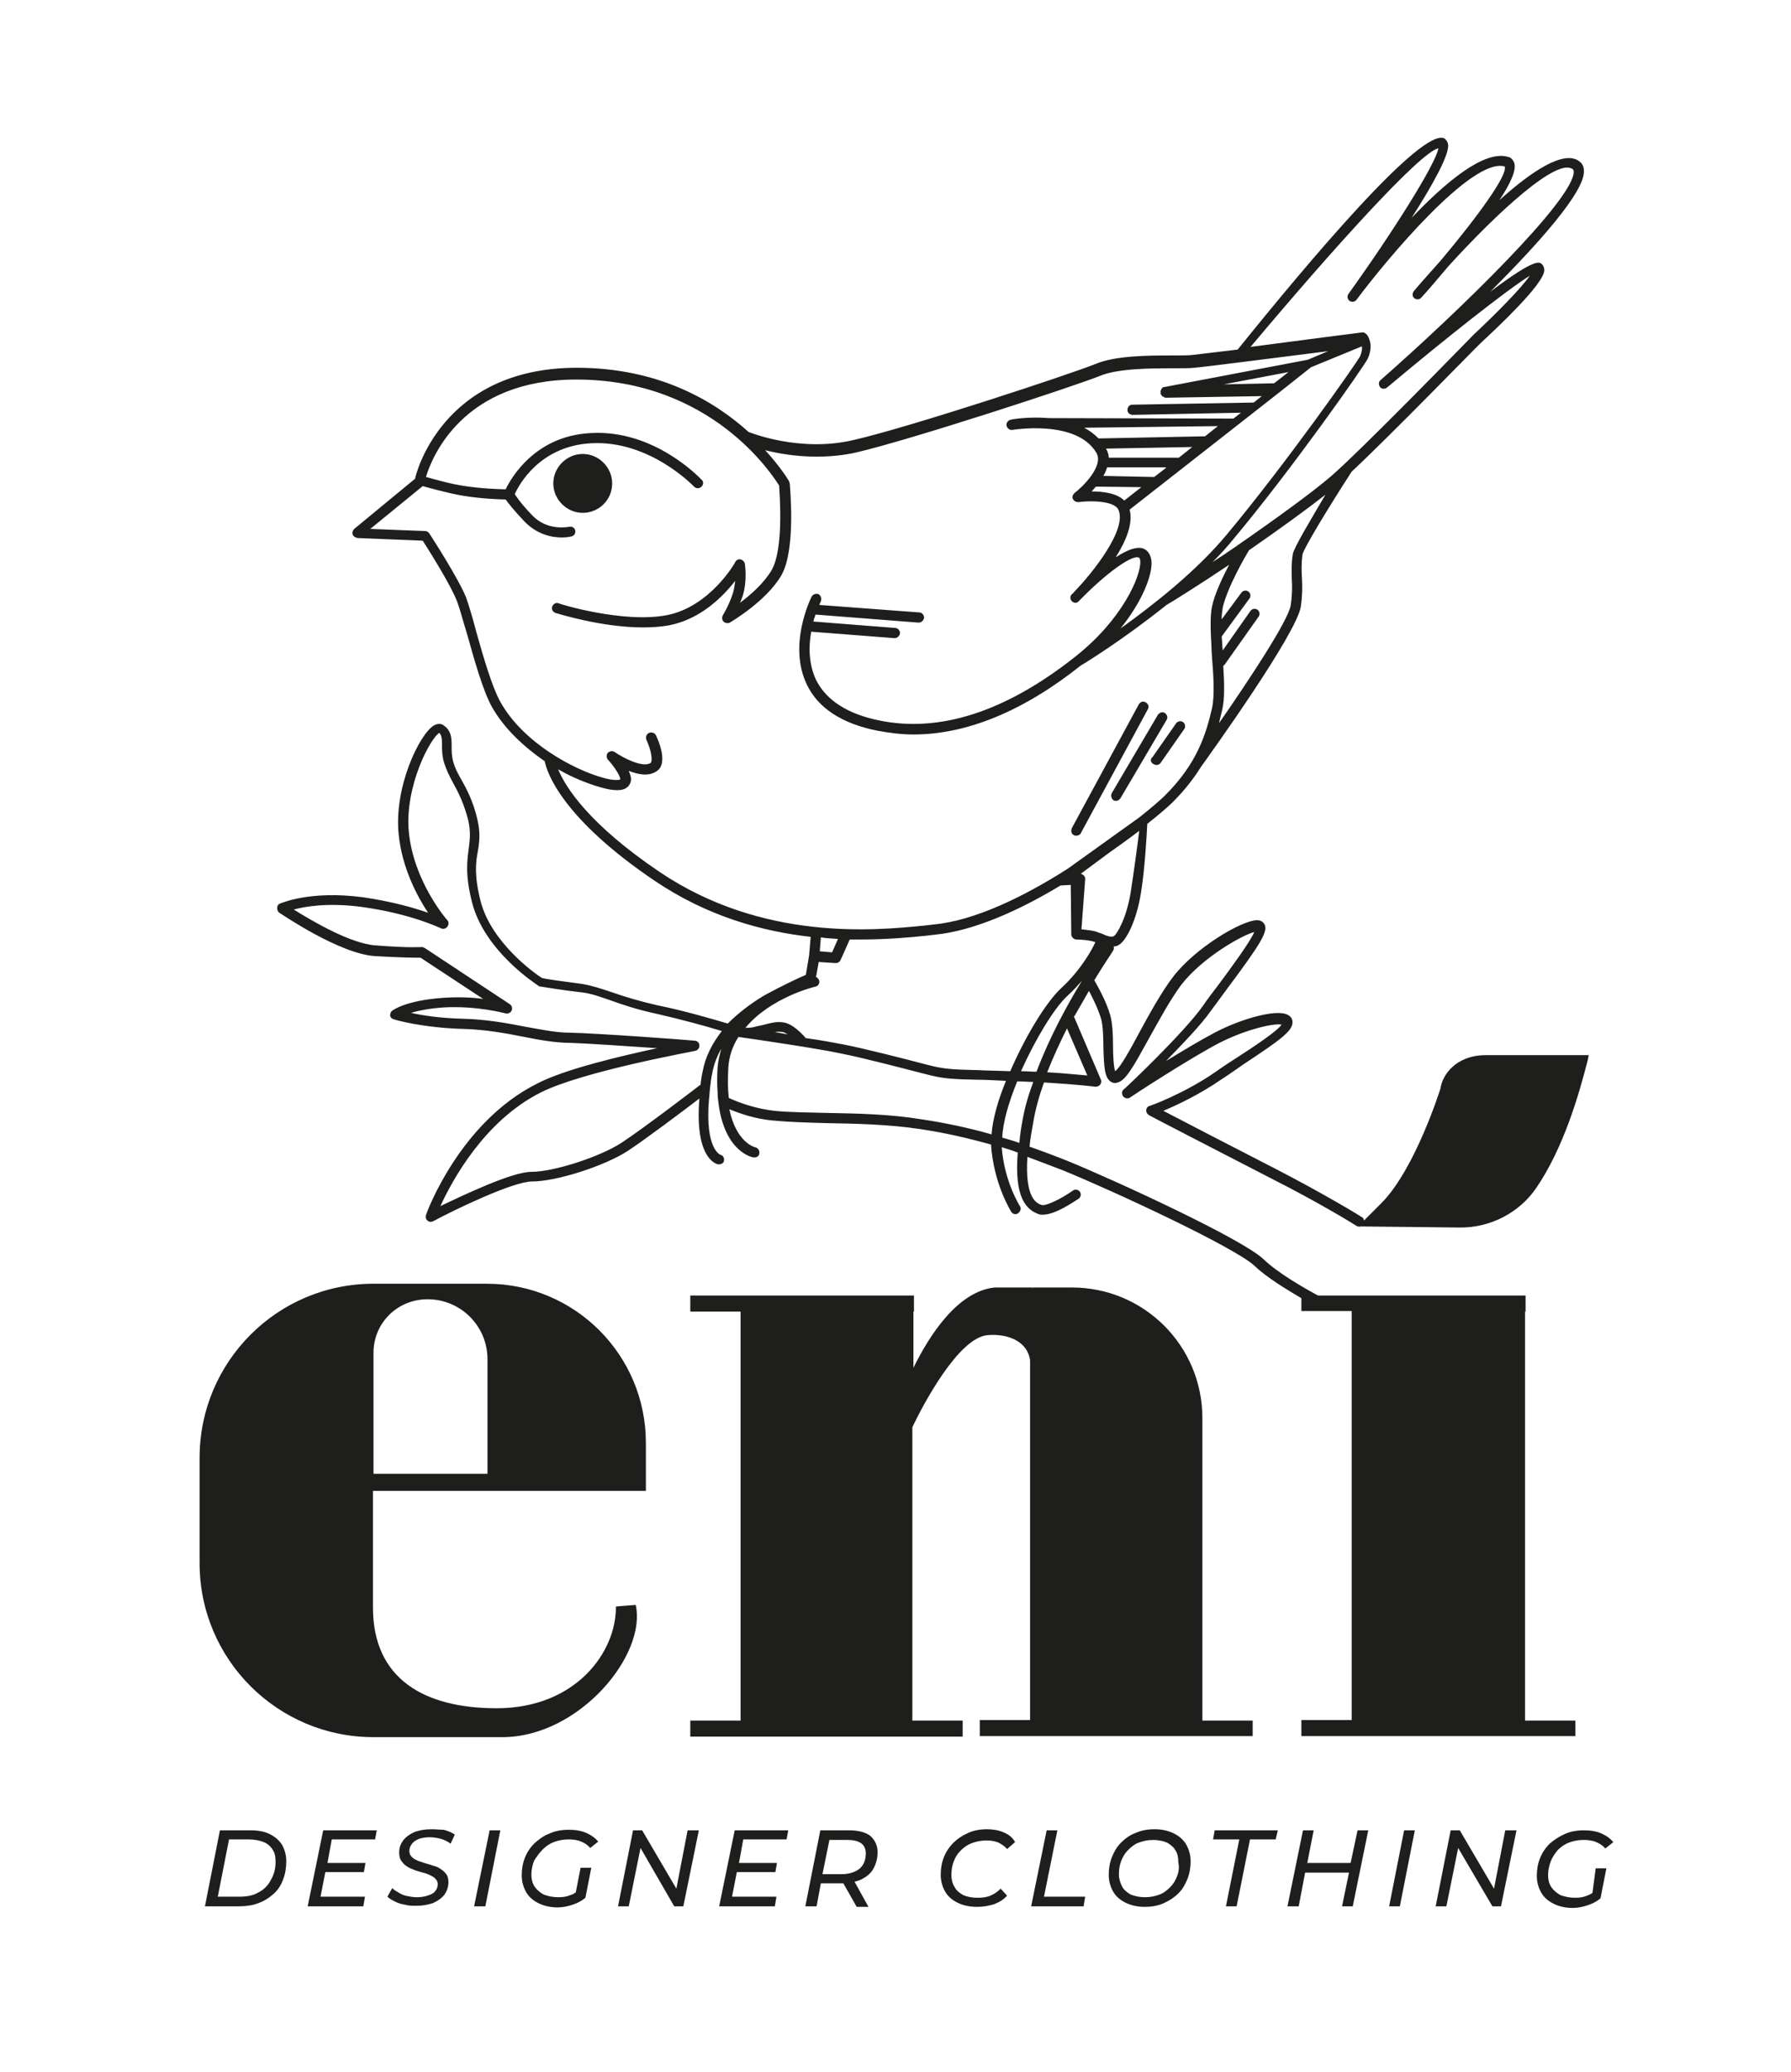 <?xml version="1.0" encoding="UTF-8"?> <!-- Generator: Adobe Illustrator 26.0.2, SVG Export Plug-In . SVG Version: 6.00 Build 0) --> <svg xmlns="http://www.w3.org/2000/svg" xmlns:xlink="http://www.w3.org/1999/xlink" id="Слой_1" x="0px" y="0px" viewBox="0 0 334.7 387" style="enable-background:new 0 0 334.7 387;" xml:space="preserve"> <style type="text/css"> .st0{fill:#1E1F1D;} </style> <g> <path class="st0" d="M50.4,342.6c-1-0.5-2.2-0.7-3.7-0.7h-5.6l-2.8,14.2h6.4c1.3,0,2.6-0.2,3.6-0.6c1.1-0.4,2-1,2.8-1.7 c0.8-0.7,1.4-1.6,1.8-2.7c0.4-1,0.6-2.2,0.6-3.4c0-1.2-0.3-2.2-0.8-3.1C52.2,343.8,51.4,343.1,50.4,342.6z M50.6,351.2 c-0.5,1-1.3,1.8-2.3,2.3c-1,0.6-2.2,0.8-3.6,0.8h-4l2.1-10.7h3.7c1.1,0,2,0.2,2.8,0.5c0.7,0.3,1.3,0.8,1.7,1.5 c0.4,0.6,0.5,1.4,0.5,2.2C51.5,349.1,51.2,350.2,50.6,351.2z"></path> <polygon class="st0" points="57.5,356.1 67.9,356.1 68.2,354.3 59.9,354.3 60.8,349.7 68,349.7 68.3,348 61.2,348 62,343.6 70.1,343.6 70.4,341.9 60.4,341.9 "></polygon> <path class="st0" d="M80.6,341.7c-1.2,0-2.2,0.2-3.1,0.5c-0.9,0.4-1.6,0.9-2.1,1.5c-0.5,0.7-0.8,1.4-0.8,2.3c0,0.7,0.1,1.2,0.4,1.6 c0.3,0.4,0.6,0.8,1,1c0.4,0.3,0.9,0.5,1.4,0.7c0.5,0.2,1,0.3,1.6,0.5c0.5,0.1,1,0.3,1.4,0.5c0.4,0.2,0.8,0.4,1,0.7 c0.3,0.3,0.4,0.6,0.4,1c0,0.5-0.2,1-0.5,1.3c-0.3,0.4-0.8,0.6-1.4,0.8c-0.6,0.2-1.3,0.3-2,0.3c-0.6,0-1.2-0.1-1.7-0.2 c-0.6-0.1-1.1-0.3-1.6-0.6s-0.9-0.5-1.3-0.9l-0.9,1.6c0.3,0.3,0.8,0.6,1.4,0.9c0.6,0.3,1.2,0.5,1.9,0.6c0.7,0.2,1.4,0.2,2.1,0.2 c1.2,0,2.2-0.2,3.1-0.5c0.9-0.4,1.6-0.9,2.1-1.5c0.5-0.7,0.8-1.5,0.8-2.4c0-0.6-0.1-1.1-0.4-1.5c-0.3-0.4-0.6-0.7-1.1-1 c-0.4-0.3-0.9-0.5-1.4-0.6c-0.5-0.2-1-0.3-1.6-0.5c-0.5-0.2-1-0.3-1.4-0.5c-0.4-0.2-0.8-0.4-1-0.7c-0.3-0.3-0.4-0.6-0.4-1.1 c0-0.5,0.2-0.9,0.5-1.3c0.3-0.4,0.8-0.7,1.3-0.9c0.6-0.2,1.2-0.3,2-0.3c0.7,0,1.4,0.1,2.1,0.3c0.7,0.2,1.3,0.5,1.8,0.9l0.8-1.7 c-0.6-0.4-1.3-0.7-2.1-0.9C82.3,341.8,81.5,341.7,80.6,341.7z"></path> <polygon class="st0" points="88.6,356.1 90.7,356.1 93.5,341.9 91.5,341.9 "></polygon> <path class="st0" d="M101.4,345.5c0.6-0.6,1.3-1.1,2.1-1.4c0.8-0.3,1.7-0.5,2.7-0.5c0.9,0,1.7,0.1,2.4,0.4c0.7,0.3,1.3,0.7,1.7,1.2 l1.5-1.2c-0.6-0.7-1.3-1.2-2.2-1.6c-0.9-0.4-2-0.6-3.3-0.6c-1.3,0-2.5,0.2-3.6,0.7c-1.1,0.4-2,1.1-2.8,1.8 c-0.8,0.8-1.4,1.7-1.8,2.7c-0.4,1-0.6,2.1-0.6,3.3c0,1.2,0.3,2.2,0.8,3.1c0.5,0.9,1.3,1.6,2.3,2.1c1,0.5,2.2,0.8,3.6,0.8 c1,0,1.9-0.2,2.8-0.5c0.9-0.3,1.7-0.7,2.4-1.3l1.1-5.6h-2l-0.9,4.6c-0.3,0.2-0.6,0.4-1,0.5c-0.7,0.3-1.4,0.4-2.2,0.4 c-1.1,0-2-0.2-2.8-0.5c-0.7-0.4-1.3-0.9-1.7-1.5s-0.6-1.4-0.6-2.2c0-0.9,0.2-1.8,0.5-2.6C100.3,346.8,100.8,346.1,101.4,345.5z"></path> <polygon class="st0" points="126.4,352.8 120,341.9 118.3,341.9 115.5,356.1 117.5,356.1 119.7,345.2 126,356.1 127.7,356.1 130.6,341.9 128.5,341.9 "></polygon> <polygon class="st0" points="134.4,356.1 144.8,356.1 145.1,354.3 136.8,354.3 137.7,349.7 144.9,349.7 145.2,348 138.1,348 138.9,343.6 147,343.6 147.3,341.9 137.3,341.9 "></polygon> <path class="st0" d="M158.6,341.9h-5.3l-2.8,14.2h2.1l0.8-4.3h3.8c0.1,0,0.3,0,0.4,0l2.5,4.4h2.2l-2.6-4.7c0.4-0.1,0.8-0.2,1.2-0.4 c1-0.5,1.8-1.1,2.3-2c0.5-0.9,0.8-1.9,0.8-3.1c0-1.3-0.5-2.3-1.4-3.1C161.6,342.2,160.3,341.9,158.6,341.9z M160.6,349.1 c-0.8,0.6-1.9,1-3.4,1h-3.5l1.3-6.4h3.4c1.1,0,1.9,0.2,2.5,0.6c0.6,0.4,0.9,1.1,0.9,1.9C161.8,347.5,161.4,348.4,160.6,349.1z"></path> <path class="st0" d="M187.6,342.3c-0.9-0.4-2-0.6-3.1-0.6c-1.3,0-2.5,0.2-3.6,0.7s-2,1.1-2.7,1.8c-0.8,0.8-1.4,1.7-1.8,2.7 c-0.4,1-0.6,2.1-0.6,3.3c0,1.2,0.3,2.2,0.8,3.1c0.5,0.9,1.3,1.6,2.3,2.1s2.2,0.8,3.7,0.8c1.2,0,2.2-0.2,3.2-0.5 c1-0.4,1.8-0.9,2.4-1.6l-1.2-1.3c-0.6,0.6-1.2,1-1.9,1.3c-0.7,0.3-1.5,0.4-2.4,0.4c-1.1,0-2-0.2-2.7-0.5c-0.7-0.4-1.3-0.9-1.6-1.5 c-0.4-0.6-0.6-1.4-0.6-2.2c0-0.9,0.1-1.7,0.4-2.5c0.3-0.8,0.7-1.5,1.3-2.1c0.6-0.6,1.3-1.1,2.1-1.4c0.8-0.3,1.7-0.5,2.7-0.5 c0.9,0,1.6,0.1,2.3,0.4c0.6,0.3,1.2,0.7,1.6,1.2l1.5-1.3C189.2,343.2,188.5,342.7,187.6,342.3z"></path> <polygon class="st0" points="197.6,341.9 195.6,341.9 192.7,356.1 202.5,356.1 202.8,354.3 195.1,354.3 "></polygon> <path class="st0" d="M219.4,342.5c-1-0.5-2.2-0.8-3.6-0.8c-1.3,0-2.5,0.2-3.6,0.7c-1.1,0.4-2,1.1-2.7,1.8c-0.8,0.8-1.3,1.7-1.7,2.7 c-0.4,1-0.6,2.1-0.6,3.3c0,1.2,0.3,2.2,0.8,3.1s1.3,1.6,2.3,2.1c1,0.5,2.2,0.8,3.6,0.8c1.3,0,2.5-0.2,3.6-0.7s2-1.1,2.7-1.8 c0.8-0.8,1.3-1.7,1.7-2.7c0.4-1,0.6-2.1,0.6-3.3c0-1.2-0.3-2.2-0.8-3.1S220.4,343,219.4,342.5z M220,350.4 c-0.3,0.8-0.7,1.5-1.3,2.1c-0.6,0.6-1.2,1.1-2,1.4c-0.8,0.3-1.7,0.5-2.7,0.5c-1.1,0-1.9-0.2-2.7-0.5c-0.7-0.4-1.3-0.9-1.6-1.5 s-0.6-1.4-0.6-2.2c0-0.9,0.1-1.7,0.4-2.5c0.3-0.8,0.7-1.5,1.3-2.1c0.6-0.6,1.2-1.1,2-1.4c0.8-0.3,1.7-0.5,2.7-0.5 c1,0,1.9,0.2,2.6,0.5c0.7,0.4,1.3,0.9,1.6,1.5c0.4,0.6,0.5,1.4,0.5,2.2C220.4,348.7,220.3,349.6,220,350.4z"></path> <polygon class="st0" points="226.7,343.6 231.6,343.6 229.1,356.1 231.1,356.1 233.6,343.6 238.4,343.6 238.8,341.9 227,341.9 "></polygon> <polygon class="st0" points="252.4,348 244.3,348 245.5,341.9 243.5,341.9 240.6,356.1 242.7,356.1 243.9,349.8 252.1,349.8 250.8,356.1 252.8,356.1 255.7,341.9 253.7,341.9 "></polygon> <polygon class="st0" points="259.6,356.1 261.6,356.1 264.4,341.9 262.4,341.9 "></polygon> <polygon class="st0" points="279.2,352.8 272.8,341.9 271.1,341.9 268.3,356.1 270.3,356.1 272.5,345.2 278.9,356.1 280.5,356.1 283.4,341.9 281.3,341.9 "></polygon> <path class="st0" d="M297.6,353.6c-0.3,0.2-0.7,0.4-1,0.5c-0.7,0.3-1.4,0.4-2.2,0.4c-1.1,0-2-0.2-2.8-0.5c-0.7-0.4-1.3-0.9-1.7-1.5 c-0.4-0.6-0.6-1.4-0.6-2.2c0-0.9,0.2-1.8,0.5-2.6c0.3-0.8,0.8-1.5,1.3-2.1c0.6-0.6,1.3-1.1,2.1-1.4c0.8-0.3,1.7-0.5,2.7-0.5 c0.9,0,1.7,0.1,2.4,0.4c0.7,0.3,1.3,0.7,1.7,1.2l1.5-1.2c-0.6-0.7-1.3-1.2-2.2-1.6c-0.9-0.4-2-0.6-3.3-0.6c-1.3,0-2.5,0.2-3.6,0.7 s-2,1.1-2.8,1.8c-0.8,0.8-1.4,1.7-1.8,2.7c-0.4,1-0.6,2.1-0.6,3.3c0,1.2,0.3,2.2,0.8,3.1c0.5,0.9,1.3,1.6,2.3,2.1s2.2,0.8,3.6,0.8 c1,0,1.9-0.2,2.8-0.5c0.9-0.3,1.7-0.7,2.4-1.3l1.1-5.6h-2L297.6,353.6z"></path> <path class="st0" d="M294.4,321.4H285V245h0.1v-3H285h-32.1h-6.6c-2.6-1.4-7.5-4.2-10.2-6.8c-4-3.8-27.7-14.7-36.5-18.3 c-2.5-1-4.9-1.9-7.2-2.7c0.1-1.3,0.4-2.9,0.7-4.6c0.4-2.4,1.1-4.9,2-7.4c6.6,0.4,9.6,0.8,9.6,0.8c0.3,0,0.7-0.1,0.9-0.4 c0.2-0.3,0.3-0.6,0.1-1l-5-11.7c0-0.1,0.1-0.1,0.1-0.1l2.7-4.7c0.7,1.3,1.7,3.3,2.3,5.3c0.3,1.2,0.4,3.2,0.4,5.2 c0.1,3.5,0.2,5.6,1.3,6.4c0.4,0.3,0.9,0.4,1.4,0.2c1.5-0.4,3-3.1,5.8-8.2c1.9-3.4,4-7.3,6.1-10.1c4-5.1,11.3-9.2,13.6-9.8 c-0.8,1.9-4.5,6.9-6.8,10c-1,1.3-2,2.6-2.8,3.8c-3.7,5.2-14.6,15.5-14.8,15.6c-0.4,0.3-0.4,0.9-0.1,1.3c0.3,0.4,0.9,0.5,1.3,0.2 c0.1-0.1,11.1-7.3,16.7-10.2c5.1-2.6,10.3-3.7,11.6-3.4c-0.8,1.2-5,4-8.1,6c-1.4,0.9-2.8,1.8-4.2,2.8c-5.9,4.1-12.3,6.4-12.4,6.4 c-0.4,0.1-0.6,0.5-0.6,0.8c0,0.4,0.2,0.7,0.5,0.9c0.1,0.1,13.5,7,22.8,11.8c9.3,4.7,15.9,8.8,16,8.9c0.2,0.1,0.5,0.2,0.8,0.1 l18.4,0.2c5.7,0.1,11.2-2.7,14.4-7.4c5.1-7.5,7.9-17.2,9.6-23.8l0.2-1h-19.2c-5.8,0-8.2,3.9-8.5,6.2c0,0-4.7,15.1-11.1,21.5 l-3.2,3.2c0-0.3-0.2-0.6-0.5-0.7c-0.1-0.1-6.8-4.2-16.1-9c-7.2-3.7-16.9-8.7-20.9-10.8c2.4-1,6.7-3,10.9-5.9 c1.4-0.9,2.8-1.9,4.1-2.8c7.1-4.7,9.5-6.4,9.1-8.2c-0.1-0.5-0.5-0.9-1-1.1c-2.2-1-8.8,0.9-13.5,3.4c-2.5,1.3-6,3.4-9.1,5.3 c3.1-3.2,6.6-6.8,8.4-9.4c0.8-1.1,1.8-2.4,2.8-3.8c6.5-8.7,8.1-11.2,7.1-12.5c-0.2-0.3-0.6-0.6-1.3-0.6c0,0,0,0,0,0 c-2.8,0-11.5,5.1-15.7,10.6c-2.2,2.9-4.4,6.9-6.3,10.4c-1.5,2.8-3.5,6.5-4.5,7.2c-0.3-0.8-0.4-3.2-0.4-4.7c0-2.1-0.1-4.2-0.5-5.7 c-0.8-2.8-2.4-5.5-3-6.6c2-3.3,3.5-5.4,3.5-5.5c0.2-0.3,0.2-0.6,0.1-0.8c0.4,0,0.7-0.1,1-0.3c1.4-0.8,3.3-4.6,4.1-9.6 c0.7-4.1,1.1-10.8,1.2-13c2.4-1.9,4.1-3.4,4.7-4c2.3-2.3,4-4.5,5.3-6.6c0,0,0,0,0,0c1.8-2.5,17.9-24.9,18.7-30 c0.3-2.2,0.3-3.8,0.2-5.4c-0.1-1.4-0.1-2.7,0.1-4.3c0.2-1.1,4.8-8.7,9.2-15.5c7.7-7.2,23.5-23.5,24.3-24.2 c2.7-2.5,11.6-10.8,11.7-13.4c0-0.5-0.2-0.9-0.4-1.1c-0.5-0.5-1.2-1.3-9.7,5.1c9-9,17.7-18.7,17.5-22.6c0-1-0.5-1.5-0.9-1.8 c-2.9-2.1-8.9,1.9-14.9,7.3c2-3,3.2-5.6,2.8-6.9c-0.2-0.6-0.6-1.1-1.2-1.2c-4.5-1.3-11.7,4.8-18,11.4c3.9-6.1,7.2-12,6.8-13.8 c-0.1-0.5-0.4-0.8-0.6-1c-4.1-2.5-25.9,23.5-38.7,39.4c-4.1,0.5-7.5,0.9-8.4,1c-0.8,0.1-2.1,0.1-3.7,0.1c-4.5,0-10.7,0-14.5,1.6 c-4.7,1.9-34.7,11.8-45.2,14.2c-10.2,2.4-19.5-1.5-19.6-1.5c0,0,0,0,0,0c-6.3-5.7-16.7-12-32.1-12c0,0,0,0,0,0 c-25.5,0-30.2,20.4-30.2,20.6c0,0,0,0.1,0,0.1l-11.4,9.4c-0.3,0.3-0.4,0.7-0.3,1c0.1,0.4,0.5,0.6,0.9,0.7L79,101 c1.1,1.7,5.2,8.2,6.4,11.3c0.5,1.3,1.1,3.6,1.9,6.2c1.3,4.6,2.9,10.4,4.6,13.5c2.3,4.1,6,7.5,9.9,10.2c0.4,2.1,3.2,10.6,20.5,22.3 c9.9,6.7,20.2,9.5,29.2,10.5l-0.3,3.5l-0.6,3.6c-1.2,0.5-4.6,2.1-7.7,3.8c-2.2,1.3-4.7,3.1-6.9,5.3c-2.7-0.8-8.1-2.4-13.1-3.4 c-3.5-0.8-6.1-1.6-8.4-2.4c-2.1-0.7-3.9-1.3-5.7-1.6c-3.1-0.4-6.7-0.9-7.5-1.1c-1.3-0.8-9.5-6.6-11.5-14.4 c-1.2-4.8-0.9-7.2-0.5-9.3c0.3-1.8,0.5-3.4-0.1-6c-0.8-3.4-2-5.6-3-7.4c-0.7-1.2-1.2-2.2-1.5-3.3c-0.3-1.1-0.3-2-0.3-2.9 c0-1.4,0-2.9-1.5-3.9c-0.2-0.2-0.9-0.5-1.8,0c-2.7,1.6-7.5,11.5-6.6,20.3c0.6,6.3,3.5,11.7,5.5,14.7c-2.6-0.9-6.7-2.1-12.2-2.9 c-9.9-1.3-15.2,1.1-15.5,1.2c-0.3,0.1-0.5,0.4-0.5,0.8c0,0.3,0.1,0.7,0.4,0.9c0.5,0.3,11.3,7.7,17.9,8.1c5.2,0.3,7.7,0.3,8.5,0.3 l11.7,7.7c-2.1-0.3-4.7-0.4-7.6-0.2c-6.9,0.5-9.3,2.3-9.4,2.4c-0.3,0.2-0.4,0.6-0.4,0.9c0.1,0.4,0.3,0.6,0.7,0.7 c0.2,0.1,5.4,1.6,13,1.8c4,0.1,7.9,0.8,11.4,1.5c3,0.6,5.9,1.1,8.5,1.1c3.1,0.1,10.6,0.6,16.3,1c-6.9,1.5-17.2,3.9-22.4,6.6 C86,209.6,79.8,226.3,79.6,227c-0.1,0.4,0,0.8,0.3,1c0.3,0.3,0.7,0.3,1.1,0.1c3.9-2.1,14.9-7.4,18.4-7.4c4.6,0,13.6-2.9,17.9-5.7 c3.2-2.1,10.4-7.5,13.4-9.8c-0.9,11,3,12.2,3.5,12.3c0.1,0,0.1,0,0.2,0c0.4,0,0.9-0.3,0.9-0.7c0.1-0.5-0.2-1-0.7-1.1 c0,0-2.9-1.1-2.1-10.4c0.1-0.7,0.1-1.4,0.2-2.1c0.1-0.9,0.2-1.8,0.4-2.7c0.3-1.7,0.9-3.2,1.7-4.6c-0.3,1.1-0.6,2.2-0.7,3.5 c-0.1,1.7-0.1,3.2,0,4.6c0,0.8,0.1,1.6,0.2,2.3c1.2,8.9,6.3,9.9,6.5,9.9c0.1,0,0.1,0,0.2,0c0.5,0,0.9-0.3,0.9-0.8 c0.1-0.5-0.3-1-0.8-1.1c0,0-3.5-0.8-4.8-7.1c2.2,0.9,4.9,1.8,8,2.1c3.1,0.3,6.6,0.4,10.3,0.5c5.3,0.1,11.2,0.2,17.3,1.1 c4.7,0.7,9,1.7,13.3,2.9c0.5,7.4,3.7,12.4,3.8,12.6c0.2,0.3,0.5,0.4,0.8,0.4c0.2,0,0.4-0.1,0.5-0.2c0.4-0.3,0.6-0.9,0.3-1.3 c0,0-2.9-4.5-3.4-11c1,0.3,2,0.6,3,1c-0.7,8.6,1.7,10.7,3.9,11.5c0.2,0.1,0.5,0.1,0.8,0.1c2.3,0,5.6-2.3,6.7-3 c0.4-0.3,0.5-0.9,0.2-1.3c-0.3-0.4-0.9-0.5-1.3-0.2c-2.1,1.5-5,2.9-5.8,2.7c-0.9-0.3-3.2-1.1-2.7-9c2.1,0.8,4.3,1.6,6.6,2.5 c9.1,3.7,32.2,14.4,35.9,17.9c2.3,2.2,6,4.4,8.7,6v2.4h9.4v76.4h-9.4v3h9.4H285h9.4V321.4z M131.3,200.2c-0.2,0.9-0.3,1.7-0.4,2.5 c0,0,0,0-0.1,0c-0.1,0.1-10.7,8.2-14.7,10.8c-4,2.6-12.6,5.4-16.8,5.4c-3.6,0-12.6,4.3-17,6.4c2.2-4.8,8.2-15.9,18.7-21.2 c7.9-4,28.7-7.7,28.9-7.8c0.5-0.1,0.8-0.5,0.8-1c0-0.5-0.4-0.9-0.9-0.9c-0.7-0.1-18.2-1.4-23.5-1.5c-2.4,0-5.2-0.6-8.1-1.1 c-3.5-0.7-7.5-1.4-11.7-1.5c-4.1-0.1-7.5-0.6-9.7-1.1c1.3-0.4,3.3-0.8,5.9-1c6.4-0.4,11.7,1.1,11.8,1.1c0.4,0.1,0.9-0.1,1.1-0.5 c0.2-0.4,0.1-0.9-0.3-1.2l-15.9-10.5c-0.2-0.1-0.4-0.2-0.6-0.2c0,0-2.3,0.2-8.6-0.3c-4.7-0.3-12.1-4.7-15.3-6.7 c2.2-0.6,6.5-1.3,12.6-0.5c9.5,1.3,14.8,4,14.9,4c0.4,0.2,0.9,0.1,1.2-0.3c0.3-0.4,0.3-0.9,0-1.2c-0.1-0.1-6.3-7.2-7.2-16.5 c-0.8-8.6,4.1-17.6,5.7-18.5c0.4,0.4,0.5,1,0.5,2.2c0,0.9,0,2.1,0.4,3.4c0.4,1.3,1,2.5,1.7,3.8c1,1.8,2,3.8,2.8,6.9 c0.5,2.2,0.3,3.7,0.1,5.3c-0.3,2.3-0.7,4.8,0.6,10c2.3,9.2,12.1,15.4,12.5,15.7c0.1,0.1,0.2,0.1,0.4,0.1c0,0,4.2,0.7,7.8,1.1 c1.6,0.2,3.3,0.8,5.3,1.5c2.2,0.8,4.9,1.7,8.6,2.5c4.4,1,9.2,2.3,12.1,3.2C133.1,194.9,131.8,197.4,131.3,200.2z M203.2,200.9 c-1.4-0.1-3.9-0.4-7.5-0.6c1.1-2.8,2.4-5.6,3.7-8.2L203.2,200.9z M193.7,200.2c-0.9,0-1.9-0.1-2.9-0.1c2.7-6,6.2-11.8,8.7-14.1 c1-0.9,1.9-1.9,2.7-2.8C199.5,187.6,196.1,193.8,193.7,200.2z M211.3,166.7c-0.8,4.9-2.6,7.9-3.2,8.2c-0.5,0.2-1.4-0.1-2.2-0.5 l-0.6-0.2c-0.9-0.4-2.3-0.5-3.2-0.6l0.7-9.4c0-0.3-0.1-0.5-0.3-0.7c-0.1-0.1-0.3-0.2-0.5-0.3l5.4-4c1.4-1,2.7-1.9,3.9-2.8l1.6-1.2 C212.6,157.7,211.8,163.5,211.3,166.7z M241.6,103.5c-0.3,1.8-0.2,3.2-0.2,4.6c0.1,1.5,0.1,3-0.2,5c-0.5,2.9-7.7,13.8-13.4,22 c0.2-0.8,0.4-1.7,0.6-2.5c0.5-2.1,0.4-5.1,0.2-8.2c0.1-0.1,0.2-0.2,0.3-0.3l6.3-8.9c0.3-0.4,0.2-1-0.2-1.3c-0.4-0.3-1-0.2-1.3,0.2 l-5.2,7.4c-0.1-0.9-0.1-1.7-0.2-2.6l5.2-7.1c0.3-0.4,0.2-1-0.2-1.3c-0.4-0.3-1-0.2-1.3,0.2l-3.7,5c0-0.8,0.1-1.6,0.2-2.2 c0.9-3.9,4.3-9.7,4.9-10.7c6.2-4.3,11-7.8,14.3-10.4C245,97,241.8,102.3,241.6,103.5z M268.8,27.7c-0.4,2.8-8.6,15.8-16.8,27.2 c-0.3,0.4-0.2,1,0.2,1.3c0.4,0.3,1,0.2,1.3-0.2c5.6-7.5,21.6-26.7,27.7-24.9c0.6,1.6-5.1,9.4-11.9,17.5c-2.3,2.6-4.2,4.7-5.1,5.8 c-0.3,0.4-0.3,1,0.1,1.3c0.4,0.3,1,0.3,1.3-0.1c1.2-1.3,3-3.4,5.1-5.9c9.2-10.1,20.3-20.3,23.2-18.1c0.1,0,0.1,0.1,0.2,0.4 c0.2,5.1-21.4,26.1-36.1,39c-0.4,0.3-0.4,0.9-0.1,1.3c0.3,0.4,0.9,0.4,1.3,0.1c10.6-8.9,22.6-18.4,26.7-20.9 c-1.6,2.3-6.2,7-10.5,11c-0.2,0.2-20.9,21.5-26.7,26.5c-3.4,2.9-9.4,7.3-17.9,13.2c-1.3,0.9-2.8,1.9-4.2,2.8 c1.4-1.4,2.7-2.8,3.9-4.3c10.9-13,24.5-32.4,25.1-33.7c1.2-2.6,0-4.3-0.1-4.4c0-0.1-0.1-0.1-0.2-0.2c0,0,0,0-0.1-0.1 c-0.1-0.1-0.2-0.1-0.3-0.2c0,0,0,0-0.1,0c-0.1,0-0.2,0-0.3,0c0,0,0,0,0,0c-0.2,0-11.6,1.5-20.8,2.7 C248.9,46.7,265.4,28.4,268.8,27.7z M214.1,102.7c-1.3-0.9-3.4,0-5.6,1.4c1.9-3,3.3-6.3,2.6-8.9l28.1-22c0,0,0,0,0,0l5.8-4.6 l9.5-3.9c0.1,0.4,0,1-0.3,1.8c-0.6,1.2-13.8,20-24.9,33.3c-5.7,6.9-13.9,13.3-19.9,17.6c4.1-5.1,5.9-9.9,5.8-12.4 C215.1,103.6,214.5,103,214.1,102.7z M207.2,85.5c0-0.6-0.2-1.1-0.5-1.7l16.1-0.3l-2.5,2H207.2z M217.9,87.4l-2.2,1.7l-9.5-0.2 c0.3-0.5,0.5-1,0.7-1.6H217.9z M205.3,81.9c-0.8-0.8-1.7-1.5-2.7-2l25-0.3l-2.4,1.9L205.3,81.9z M213.3,91l-3.2,2.5 c-1.4-1.4-4-1.7-6.1-1.7c0.3-0.3,0.5-0.6,0.8-0.9L213.3,91z M238.1,71.6l-9.4,0.2l12.1-2.3L238.1,71.6z M123.3,162.9 c-13.2-8.9-17.6-15.8-19-19.2c2.6,1.5,5.3,2.6,7.7,3.3c1.3,0.4,2.4,0.6,3.3,0.6c0.7,0,1.3-0.1,1.7-0.4c0.5-0.3,0.8-0.8,0.9-1.3 c0.1-0.6-0.1-1.2-0.4-1.9c1.8,0.7,3.8,1.1,5.3,0c2.1-1.5,0.2-5.8-0.2-6.6c-0.2-0.5-0.8-0.7-1.3-0.5c-0.5,0.2-0.7,0.8-0.5,1.3 c0.9,1.9,1.2,3.9,0.8,4.3c-1.4,1-5.1-0.9-6.7-2c-0.4-0.3-0.9-0.2-1.3,0.1c-0.3,0.4-0.3,0.9,0,1.3c1.3,1.4,2.4,3.2,2.3,3.7 c-0.2,0.1-1.2,0.3-3.5-0.4c-5.2-1.5-14.6-6.4-18.9-14.1c-1.6-2.9-3.2-8.5-4.5-13.1c-0.7-2.7-1.4-5-1.9-6.4 c-1.5-3.7-6.7-11.7-6.9-12c-0.2-0.2-0.4-0.4-0.7-0.4c0,0,0,0,0,0l-10.3-0.4l9.8-8l0,0c0,0,4.5,1.3,7.5,1.8c3.6,0.6,7.3,0.7,8,0.7 C95,94,96,95.3,98,97.4c2.4,2.5,5.2,3,7,3c1.1,0,1.8-0.2,1.8-0.2c0.5-0.1,0.8-0.6,0.7-1.1c-0.1-0.5-0.6-0.8-1.1-0.7 c-0.2,0-4.1,0.9-7-2.2c-2.3-2.4-3-3.6-3.2-3.9c0.7-1.6,4.6-9,14.3-9.5c10.9-0.6,19.1,8,19.2,8.1c0.4,0.4,1,0.4,1.4,0 c0.4-0.4,0.4-1,0-1.3c-0.4-0.4-8.9-9.4-20.7-8.7c-10.4,0.5-14.9,8.4-15.9,10.5c-0.9,0-4.3-0.1-7.6-0.6c-2.8-0.4-5.8-1.3-7.3-1.7 c1.1-3.7,6.9-18.2,28.1-18.2c0,0,0,0,0,0c25.3,0,36.7,17.9,37.9,19.8c0.1,1.6,0.9,11.8-1.4,15.8c-1.4,2.4-3.9,4.6-5.9,6.1 c0.2-0.4,0.3-0.8,0.5-1.3c0.9-2.9,0.4-5.9,0.4-6c-0.1-0.4-0.4-0.7-0.8-0.8c-0.4-0.1-0.8,0.1-1,0.5c0,0.1-4.7,8.3-12.7,9.9 c-8.2,1.6-20.2-2.1-20.3-2.2c-0.5-0.2-1,0.1-1.2,0.6c-0.2,0.5,0.1,1,0.6,1.2c0.4,0.1,8.6,2.7,16.3,2.7c1.7,0,3.4-0.1,5-0.4 c6-1.2,10.1-5.5,12.3-8.3c-0.1,0.7-0.2,1.5-0.4,2.2c-0.8,2.5-1.9,4.2-1.9,4.2c-0.2,0.4-0.2,0.9,0.1,1.2c0.3,0.3,0.8,0.4,1.2,0.2 c0.3-0.2,6.8-4,9.6-8.8c2.8-4.8,1.6-16.6,1.6-17.1c0-0.1-0.1-0.3-0.1-0.4c0-0.1-1.5-2.6-4.5-5.9c2.4,0.6,5.7,1.2,9.6,1.2 c2.3,0,4.9-0.2,7.5-0.8c10.6-2.5,40.8-12.4,45.5-14.3c3.4-1.4,9.6-1.4,13.8-1.4c1.6,0,2.9,0,3.8-0.1c2.3-0.2,16.2-2,25-3.1 l-3.8,1.6l-26.8,5.1c0,0-0.1,0-0.1,0c-0.1,0-0.1,0-0.2,0.1c-0.1,0-0.1,0.1-0.1,0.1c0,0-0.1,0.1-0.1,0.1c0,0-0.1,0.1-0.1,0.2 c0,0.1-0.1,0.1-0.1,0.2c0,0.1,0,0.1,0,0.2c0,0,0,0.1,0,0.1c0,0,0,0.1,0,0.1c0,0,0,0.1,0,0.1c0,0,0,0.1,0,0.1c0,0,0,0.1,0.1,0.1 c0,0.1,0.1,0.1,0.1,0.2c0,0,0.1,0.1,0.1,0.1c0.1,0.1,0.1,0.1,0.2,0.1c0,0,0.1,0,0.1,0.1c0.1,0,0.2,0.1,0.3,0.1c0,0,0,0,0,0 c0,0,0,0,0,0c0,0,0,0,0,0l18-0.3l-1.5,1.2c0,0,0,0,0,0l-22.7,0.4c-0.5,0-0.9,0.4-0.9,1c0,0.5,0.4,0.9,1,0.9c0,0,0,0,0,0l20.2-0.4 l-1.4,1.1L196,78.1l0,0c-3.7-0.3-6.8,0.2-7.1,0.3c-0.5,0.1-0.9,0.6-0.8,1.1c0.1,0.5,0.6,0.9,1.1,0.8c0.1,0,12-2,15.7,4.3 c1.4,2.4-2.5,6.3-4.1,7.5c-0.3,0.3-0.5,0.7-0.3,1.1c0.2,0.4,0.6,0.6,1,0.6c2.1-0.3,6.7-0.3,7.5,1.4c1.7,3.7-4.9,11.9-8.2,15.3 c-0.2,0.2-0.3,0.4-0.5,0.5c-0.4,0.4-0.3,1,0,1.3c0.4,0.4,1,0.4,1.3,0c0.1-0.1,0.3-0.3,0.5-0.5c4.7-4.8,9.7-8.4,10.8-7.6 c0,0,0.2,0.2,0.2,0.7c0.1,2.7-3.3,10.8-12.2,17.8c-12.9,10.2-25.2,14.2-36.5,11.9c-6-1.2-10-3.8-11.9-7.6c-1.4-3-1.4-6.3-0.9-9 l15.5,1.2c0,0,0,0,0.1,0c0.5,0,0.9-0.4,1-0.9c0-0.5-0.4-1-0.9-1l-15.3-1.2c0.1-0.5,0.3-0.9,0.4-1.3l19.2,1.5c0,0,0,0,0.1,0 c0.5,0,0.9-0.4,1-0.9c0-0.5-0.4-1-0.9-1l-18.7-1.4c0.2-0.4,0.3-0.7,0.3-0.7c0.2-0.5,0-1-0.4-1.3c-0.5-0.2-1,0-1.3,0.4 c-0.2,0.4-4.5,9.1-0.9,16.5c2.1,4.4,6.6,7.3,13.2,8.6c2.2,0.4,4.4,0.7,6.7,0.7c9.9,0,20.5-4.3,31.3-12.9c0.4-0.2,7.9-4.8,16-11.3 c0,0,0,0,0,0c0.1,0,6.2-3.8,11.7-7.5c-1.2,2.3-2.7,5.4-3.2,7.8c-0.3,1.5-0.3,3.4-0.2,5.6c0,0,0,0,0,0.1c0.1,1.2,0.1,2.5,0.2,3.8 c0.3,3.6,0.5,7.2,0,9.5c-1.1,4.7-2.7,10.3-8.9,16.4c-0.6,0.6-2.3,2.1-4.7,4l-13.4,9.6c-8,5.1-17.3,9.7-25.1,10.4l-1.7,0.2 C163.7,173.8,142.6,175.9,123.3,162.9z M156.6,175.4l-1.1,2.5l-2.3-0.2l0.2-2.6C154.5,175.3,155.6,175.3,156.6,175.4z M152.4,184.3 c0.5-0.1,0.8-0.6,0.7-1.1c-0.1-0.3-0.3-0.6-0.6-0.7l0.5-2.8l3.1,0.2c0,0,0,0,0.1,0c0.4,0,0.7-0.2,0.9-0.6l1.7-3.8c0.7,0,1.3,0,2,0 c5,0,9.3-0.4,12.2-0.7l1.7-0.2c7.3-0.7,15.9-4.6,23.5-9.2c0,0,0.1,0,0.1,0l1.8-0.1l0.1,9.2c0,0.3,0.1,0.5,0.3,0.7 c0.2,0.2,0.4,0.3,0.7,0.3c0.6,0,2.5,0.1,3.5,0.5c-0.5,1.1-2.5,5-6.4,8.6c-2.8,2.6-6.7,9-9.5,15.5c-2.4-0.1-4.4-0.1-6-0.2 c-4.5-0.1-6-0.2-8.3-0.7l-1.6-0.4c-4.2-1.1-11.2-2.9-15.3-3.7c-1.6-0.3-4.2-0.8-7.1-1.2c0-0.1,0-0.1-0.1-0.2 c-0.2-0.2-2.1-2.4-3.9-2.7c-1.3-0.2-2,0-3.3,0.3c-0.6,0.2-1.4,0.3-2.5,0.6c-0.6,0.1-1,0.1-1.4,0.1 C144,186.3,152.3,184.3,152.4,184.3z M147.2,193.2c-0.8-0.1-1.6-0.3-2.4-0.4c0.5-0.1,0.9-0.1,1.5,0 C146.5,192.8,146.8,193,147.2,193.2z M185.3,211.9c-4.2-1.2-8.4-2.1-13-2.8c-6.1-1-12.2-1.1-17.5-1.2c-3.7-0.1-7.1-0.1-10.1-0.4 c-3.4-0.4-6.3-1.4-8.5-2.4c-0.2-1.6-0.2-3.4-0.1-5.5c0.1-2.2,0.8-4.2,1.9-5.9c2.9,0.4,15.1,2.2,19.2,3.1c4.1,0.8,11.3,2.7,15.2,3.7 l1.6,0.4c2.5,0.6,4.2,0.7,8.8,0.8c1.4,0,3.1,0.1,5.2,0.2C186.5,205.5,185.5,209.1,185.3,211.9z M191.1,209.2 c-0.3,1.6-0.5,3-0.6,4.3c-1.1-0.4-2.2-0.7-3.2-1c0.1-2.8,1.2-6.6,2.8-10.5c1.1,0,2,0.1,3,0.1C192.2,204.5,191.5,206.9,191.1,209.2z "></path> <path class="st0" d="M118.8,299.8l-2.6,0.2l-1.1,0.1c0.1,8.5-7.5,19-22.3,19c-13.4,0-23.1-5.4-23.1-18.8v-6.5v-15.3H91h11h18.7v-9 c0-16.4-13.3-29.7-29.7-29.7H69.8c-18,0-32.5,14.6-32.5,32.5v19.7c0,18,14.6,32.5,32.5,32.5H94 C108.3,324.4,120.9,309.1,118.8,299.8z M69.8,258v-5.3c0-5.6,4.5-10,10.1-10c6.2,0,11.2,5,11.2,11.2v4.1v17.3H69.8V258z"></path> <path class="st0" d="M234.1,321.4h-9.4v-56.5c0-13.5-10.9-24.4-24.4-24.4h-7.1c-0.1,0-0.2,0-0.3,0.1l0-0.1h-7 c-7,0.7-12.3,9.1-15.2,15V245h0.1v-3h-0.1h-32.1H129v3h9.4v76.4H129v3h9.4h32.1h9.4v-3h-9.4v-54.8c1.9-4,8.6-16.8,14.1-17.2 c3.7-0.3,7.4,1.1,7.9,4.7v67.2h-9.4v3h10.1H224h10.1V321.4z"></path> <path class="st0" d="M215.5,142.7c0.2,0.1,0.4,0.2,0.6,0.2c0.3,0,0.6-0.1,0.8-0.4l4.4-6.3c0.3-0.4,0.2-1-0.2-1.3 c-0.4-0.3-1-0.2-1.3,0.2l-4.4,6.3C214.9,141.8,215,142.4,215.5,142.7z"></path> <path class="st0" d="M208.1,149.5c0.2,0.1,0.3,0.1,0.5,0.1c0.3,0,0.6-0.2,0.8-0.5l8.6-14.6c0.3-0.5,0.1-1-0.3-1.3 c-0.4-0.3-1-0.1-1.3,0.3l-8.6,14.6C207.5,148.6,207.7,149.2,208.1,149.5z"></path> <path class="st0" d="M200.7,156c0.1,0.1,0.3,0.1,0.5,0.1c0.3,0,0.7-0.2,0.8-0.5l12.5-23.1c0.3-0.5,0.1-1-0.4-1.3 c-0.5-0.3-1-0.1-1.3,0.4l-12.5,23.1C200.1,155.2,200.2,155.8,200.7,156z"></path> <path class="st0" d="M114.4,90.3c0-3-2.5-5.5-5.5-5.5s-5.5,2.5-5.5,5.5c0,3,2.5,5.5,5.5,5.5S114.4,93.4,114.4,90.3z"></path> </g> </svg> 